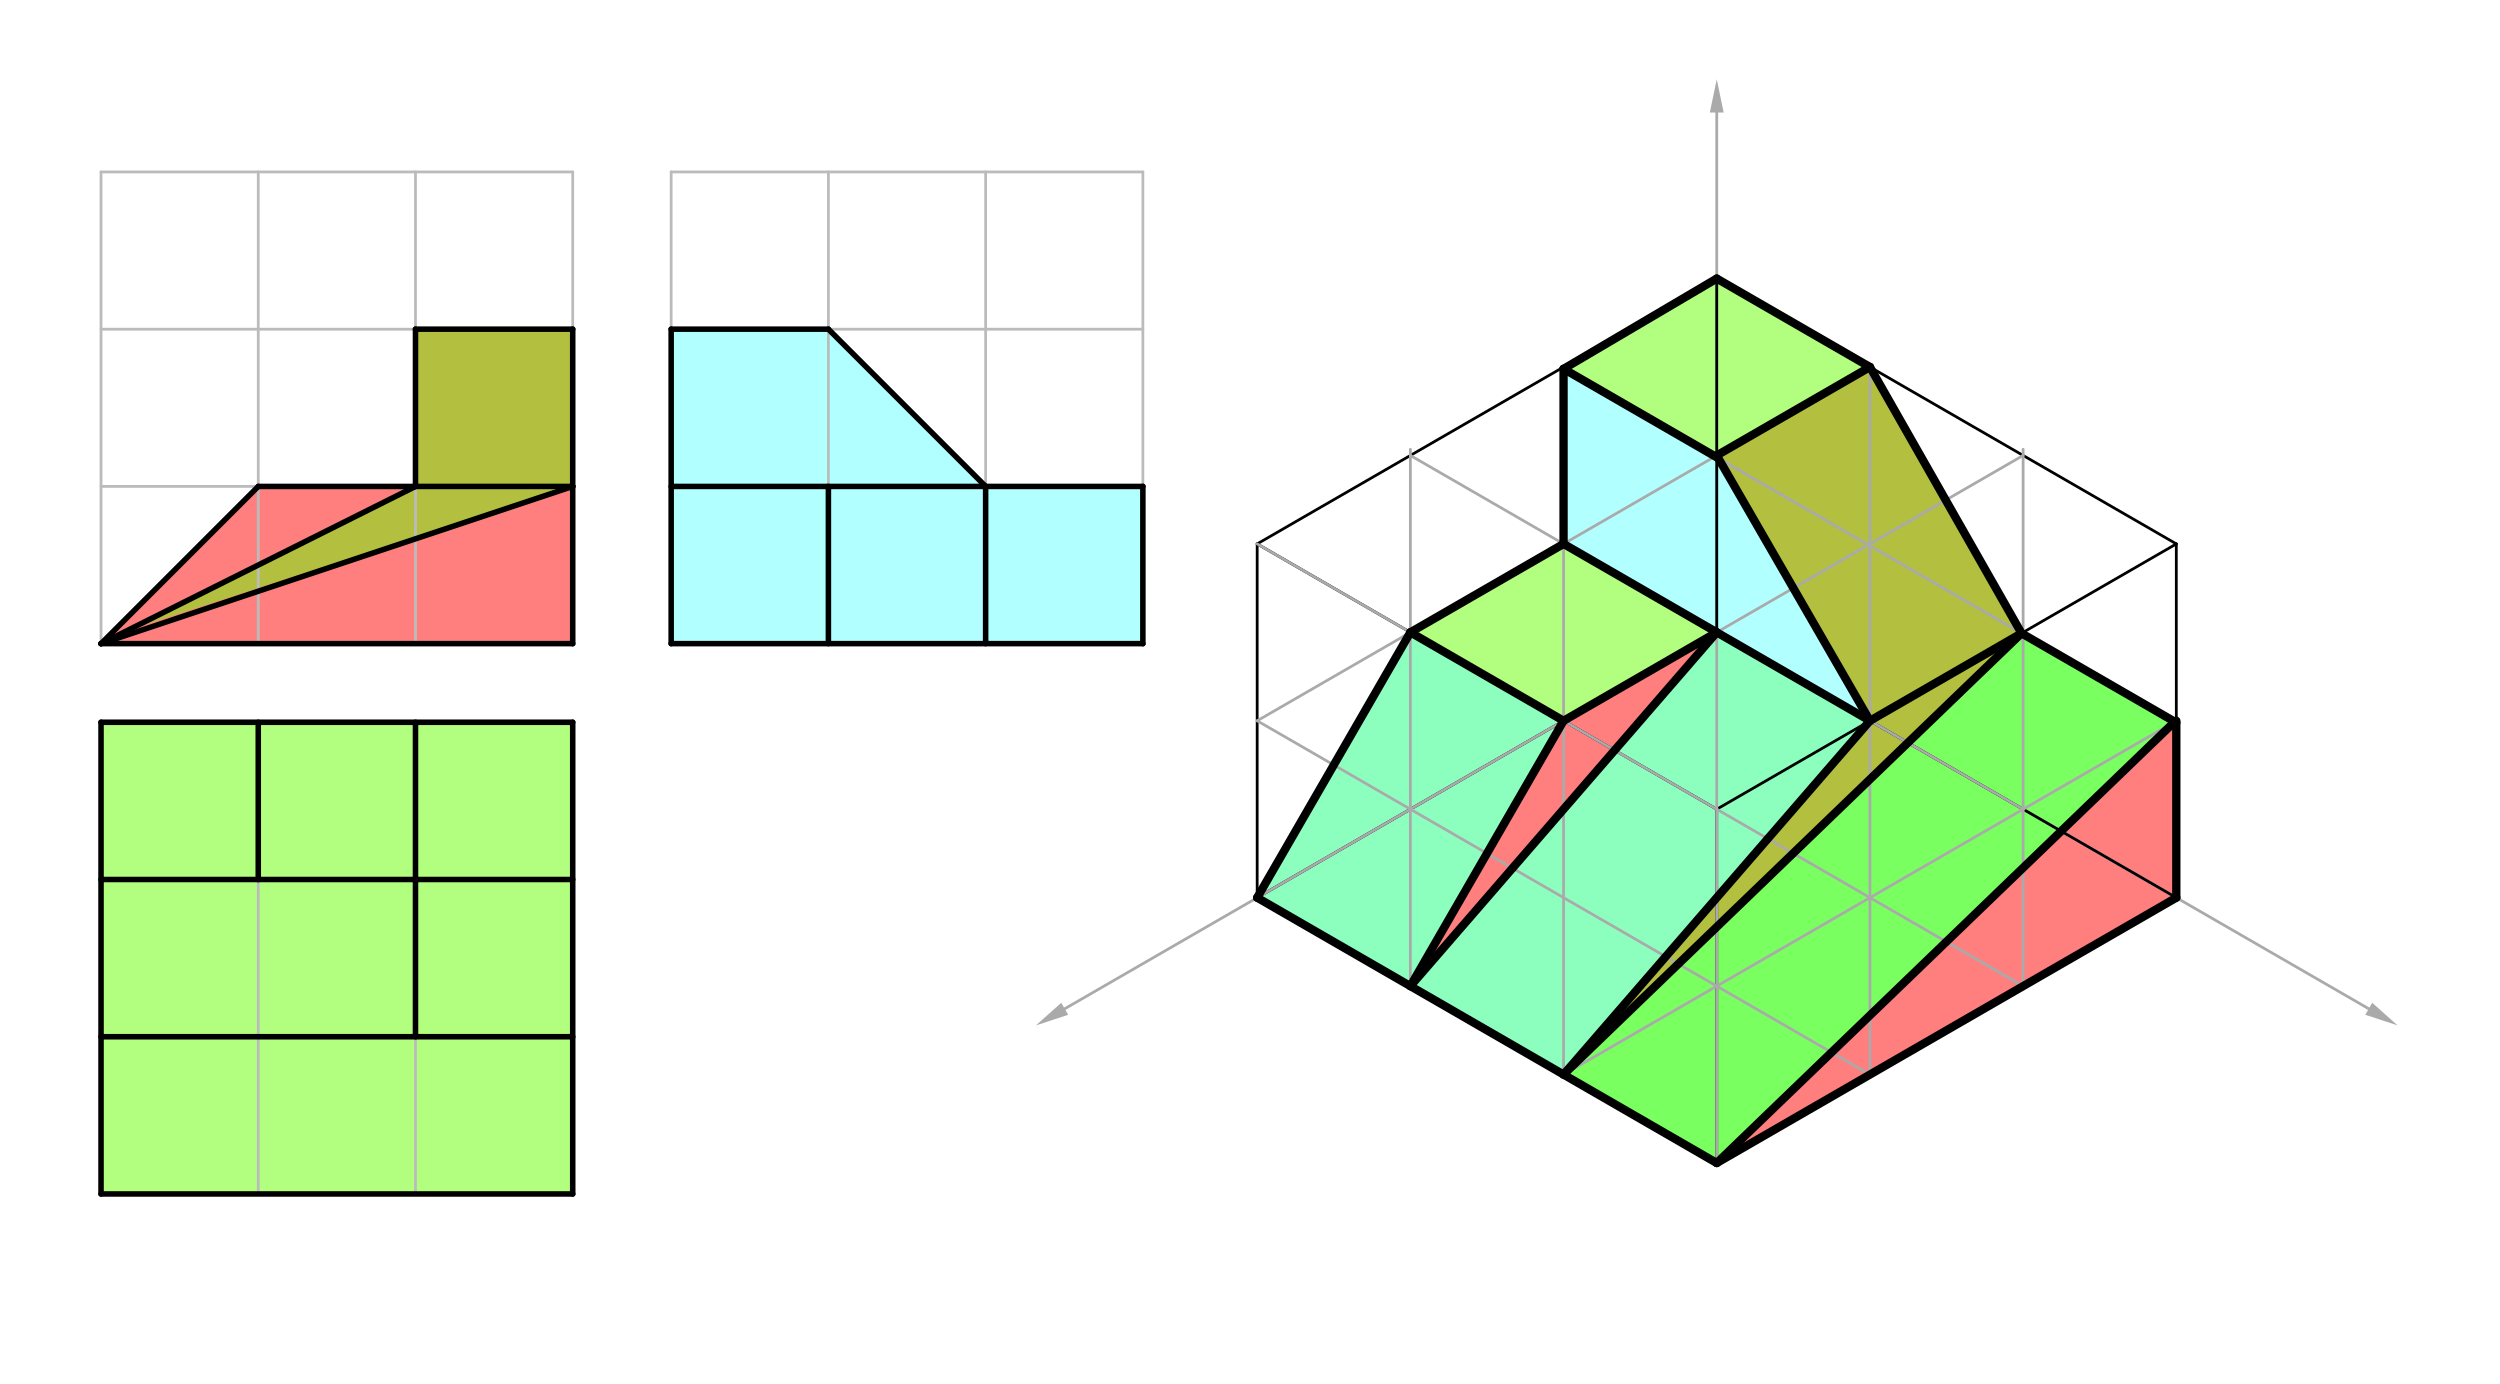 <svg xmlns="http://www.w3.org/2000/svg" class="svg--816" height="100%" preserveAspectRatio="xMidYMid meet" viewBox="0 0 901.417 498.898" width="100%"><defs><marker id="marker-arrow" markerHeight="16" markerUnits="userSpaceOnUse" markerWidth="24" orient="auto-start-reverse" refX="24" refY="4" viewBox="0 0 24 8"><path d="M 0 0 L 24 4 L 0 8 z" stroke="inherit"></path></marker></defs><g class="aux-layer--949"><g class="element--733"><g fill="#ff0000" opacity="0.5"><path d="M 149.811 118.693 L 206.504 118.693 L 206.504 232.079 L 36.425 232.079 L 93.118 175.386 L 149.811 175.386 L 149.811 118.693 L 149.811 118.693 Z" stroke="none"></path></g></g><g class="element--733"><g fill="#ff0000" opacity="0.5"><path d="M 619 419.339 L 784.124 260.224 L 784.704 323.669 L 619 419.339 L 619 419.339 Z" stroke="none"></path></g></g><g class="element--733"><g fill="#ff0000" opacity="0.5"><path d="M 728.89 228.335 L 674.235 259.89 L 563.765 387.449 L 728.89 228.335 L 728.89 228.335 Z" stroke="none"></path></g></g><g class="element--733"><g fill="#ff0000" opacity="0.5"><path d="M 619 228 L 563.765 259.89 L 508.531 355.559 L 619 228 L 619 228 Z" stroke="none"></path></g></g><g class="element--733"><g fill="#ff0000" opacity="0.5"><path d="M 619.58 165.224 L 674.235 132.331 L 728.89 228.335 L 674.235 259.89 L 619.58 165.224 L 619.58 165.224 Z" stroke="none"></path></g></g><g class="element--733"><g fill="#66ff00" opacity="0.5"><path d="M 36.425 260.425 L 36.425 430.504 L 206.504 430.504 L 206.504 260.425 L 36.425 260.425 L 36.425 260.425 Z" stroke="none"></path></g></g><g class="element--733"><g fill="#66ff00" opacity="0.5"><path d="M 453.296 323.669 L 508.531 228 L 563.765 259.89 L 508.531 355.559 L 453.296 323.669 L 453.296 323.669 Z" stroke="none"></path></g></g><g class="element--733"><g fill="#66ff00" opacity="0.5"><path d="M 508.531 228 L 563.765 196.11 L 619 228 L 563.765 259.89 L 508.531 228 L 508.531 228 Z" stroke="none"></path></g></g><g class="element--733"><g fill="#66ff00" opacity="0.5"><path d="M 619 228 L 508.531 355.559 L 563.765 387.449 L 674.235 259.89 L 619 228 L 619 228 Z" stroke="none"></path></g></g><g class="element--733"><g fill="#66ff00" opacity="0.5"><path d="M 563.765 133 L 619 100.441 L 674.235 132.331 L 619 164.22 L 563.765 133 L 563.765 133 Z" stroke="none"></path></g></g><g class="element--733"><g fill="#66ff00" opacity="0.5"><path d="M 674.235 132.331 L 619.58 165.224 L 674.235 259.89 L 728.89 228.335 L 674.235 132.331 L 674.235 132.331 Z" stroke="none"></path></g></g><g class="element--733"><g fill="#66ff00" opacity="0.5"><path d="M 149.811 118.693 L 149.811 175.386 L 206.504 175.386 L 206.504 118.693 L 149.811 118.693 L 149.811 118.693 Z" stroke="none"></path></g></g><g class="element--733"><g fill="#66ff00" opacity="0.5"><path d="M 728.89 228.335 L 784.124 260.224 L 619 419.339 L 563.765 387.449 L 728.89 228.335 L 728.89 228.335 Z" stroke="none"></path></g></g><g class="element--733"><g fill="#66ffff" opacity="0.5"><path d="M 242 118.693 L 242 232.079 L 412.079 232.079 L 412.079 175.386 L 355.386 175.386 L 298.693 118.693 L 242 118.693 L 242 118.693 Z" stroke="none"></path></g></g><g class="element--733"><g fill="#66ffff" opacity="0.5"><path d="M 563.765 133 L 563.765 196.11 L 674.235 259.89 L 619.58 165.224 L 563.765 133 L 563.765 133 Z" stroke="none"></path></g></g><g class="element--733"><g fill="#66ffff" opacity="0.5"><path d="M 508.531 228 L 453.296 323.669 L 508.531 355.559 L 563.765 259.89 L 508.531 228 L 508.531 228 Z" stroke="none"></path></g></g><g class="element--733"><g fill="#66ffff" opacity="0.5"><path d="M 619 228 L 508.531 355.559 L 563.765 387.449 L 674.235 259.89 L 619 228 L 619 228 Z" stroke="none"></path></g></g><g class="element--733"><g fill="#66ffff" opacity="0.5"><path d="M 728.89 228.335 L 563.765 387.449 L 619 419.339 L 784.124 260.224 L 728.89 228.335 L 728.89 228.335 Z" stroke="none"></path></g></g><g class="element--733"><g fill="#66ff00" opacity="0.5"><path d="M 728.89 228.335 L 784.124 260.224 L 619 419.339 L 563.765 387.449 L 674.235 259.89 L 728.89 228.335 L 728.89 228.335 Z" stroke="none"></path></g></g><g class="element--733"><g fill="#66ff00" opacity="0.5"><path d="M 36.425 232.079 L 149.811 175.386 L 206.504 175.386 L 46 227.291 L 36.425 232.079 L 36.425 232.079 Z" stroke="none"></path></g></g><g class="element--733"><line stroke="#bbbbbb" stroke-dasharray="none" stroke-linecap="round" stroke-width="1" x1="242" x2="412.079" y1="62" y2="62"></line></g><g class="element--733"><line stroke="#bbbbbb" stroke-dasharray="none" stroke-linecap="round" stroke-width="1" x1="412.079" x2="412.079" y1="62" y2="232.079"></line></g><g class="element--733"><line stroke="#bbbbbb" stroke-dasharray="none" stroke-linecap="round" stroke-width="1" x1="412.079" x2="242" y1="232.079" y2="232.079"></line></g><g class="element--733"><line stroke="#bbbbbb" stroke-dasharray="none" stroke-linecap="round" stroke-width="1" x1="36.425" x2="36.425" y1="62" y2="232.079"></line></g><g class="element--733"><line stroke="#bbbbbb" stroke-dasharray="none" stroke-linecap="round" stroke-width="1" x1="36.425" x2="206.504" y1="232.079" y2="232.079"></line></g><g class="element--733"><line stroke="#bbbbbb" stroke-dasharray="none" stroke-linecap="round" stroke-width="1" x1="36.425" x2="206.504" y1="62" y2="62"></line></g><g class="element--733"><line stroke="#bbbbbb" stroke-dasharray="none" stroke-linecap="round" stroke-width="1" x1="206.504" x2="206.504" y1="62" y2="232.079"></line></g><g class="element--733"><line stroke="#bbbbbb" stroke-dasharray="none" stroke-linecap="round" stroke-width="1" x1="206.504" x2="36.425" y1="260.425" y2="260.425"></line></g><g class="element--733"><line stroke="#bbbbbb" stroke-dasharray="none" stroke-linecap="round" stroke-width="1" x1="36.425" x2="36.425" y1="260.425" y2="430.504"></line></g><g class="element--733"><line stroke="#bbbbbb" stroke-dasharray="none" stroke-linecap="round" stroke-width="1" x1="36.425" x2="206.504" y1="430.504" y2="430.504"></line></g><g class="element--733"><line stroke="#bbbbbb" stroke-dasharray="none" stroke-linecap="round" stroke-width="1" x1="206.504" x2="206.504" y1="260.425" y2="430.504"></line></g><g class="element--733"><line stroke="#bbbbbb" stroke-dasharray="none" stroke-linecap="round" stroke-width="1" x1="242" x2="242" y1="62" y2="232.079"></line></g><g class="element--733"><line stroke="#bbbbbb" stroke-dasharray="none" stroke-linecap="round" stroke-width="1" x1="298.693" x2="298.693" y1="232.079" y2="62"></line></g><g class="element--733"><line stroke="#bbbbbb" stroke-dasharray="none" stroke-linecap="round" stroke-width="1" x1="355.386" x2="355.386" y1="232.079" y2="62"></line></g><g class="element--733"><line stroke="#bbbbbb" stroke-dasharray="none" stroke-linecap="round" stroke-width="1" x1="242" x2="412.079" y1="118.693" y2="118.693"></line></g><g class="element--733"><line stroke="#bbbbbb" stroke-dasharray="none" stroke-linecap="round" stroke-width="1" x1="242" x2="412.079" y1="175.386" y2="175.386"></line></g><g class="element--733"><line stroke="#bbbbbb" stroke-dasharray="none" stroke-linecap="round" stroke-width="1" x1="93.118" x2="93.118" y1="232.079" y2="62"></line></g><g class="element--733"><line stroke="#bbbbbb" stroke-dasharray="none" stroke-linecap="round" stroke-width="1" x1="149.811" x2="149.811" y1="232.079" y2="62"></line></g><g class="element--733"><line stroke="#bbbbbb" stroke-dasharray="none" stroke-linecap="round" stroke-width="1" x1="36.425" x2="206.504" y1="118.693" y2="118.693"></line></g><g class="element--733"><line stroke="#bbbbbb" stroke-dasharray="none" stroke-linecap="round" stroke-width="1" x1="36.425" x2="206.504" y1="175.386" y2="175.386"></line></g><g class="element--733"><line stroke="#bbbbbb" stroke-dasharray="none" stroke-linecap="round" stroke-width="1" x1="93.118" x2="93.118" y1="430.504" y2="260.425"></line></g><g class="element--733"><line stroke="#bbbbbb" stroke-dasharray="none" stroke-linecap="round" stroke-width="1" x1="149.811" x2="149.811" y1="430.504" y2="260.425"></line></g><g class="element--733"><line stroke="#bbbbbb" stroke-dasharray="none" stroke-linecap="round" stroke-width="1" x1="36.425" x2="206.504" y1="317.118" y2="317.118"></line></g><g class="element--733"><line stroke="#bbbbbb" stroke-dasharray="none" stroke-linecap="round" stroke-width="1" x1="36.425" x2="206.504" y1="373.811" y2="373.811"></line></g><g class="element--733"><line stroke="#000000" stroke-dasharray="none" stroke-linecap="round" stroke-width="2" x1="206.504" x2="36.425" y1="232.079" y2="232.079"></line></g><g class="element--733"><line stroke="#000000" stroke-dasharray="none" stroke-linecap="round" stroke-width="2" x1="36.425" x2="206.504" y1="232.079" y2="175.386"></line></g><g class="element--733"><line stroke="#000000" stroke-dasharray="none" stroke-linecap="round" stroke-width="2" x1="206.504" x2="206.504" y1="175.386" y2="232.079"></line></g><g class="element--733"><line stroke="#000000" stroke-dasharray="none" stroke-linecap="round" stroke-width="2" x1="206.504" x2="149.811" y1="175.386" y2="175.386"></line></g><g class="element--733"><line stroke="#000000" stroke-dasharray="none" stroke-linecap="round" stroke-width="2" x1="149.811" x2="36.425" y1="175.386" y2="232.079"></line></g><g class="element--733"><line stroke="#000000" stroke-dasharray="none" stroke-linecap="round" stroke-width="2" x1="149.811" x2="93.118" y1="175.386" y2="175.386"></line></g><g class="element--733"><line stroke="#000000" stroke-dasharray="none" stroke-linecap="round" stroke-width="2" x1="93.118" x2="36.425" y1="175.386" y2="232.079"></line></g><g class="element--733"><line stroke="#000000" stroke-dasharray="none" stroke-linecap="round" stroke-width="2" x1="149.811" x2="149.811" y1="175.386" y2="118.693"></line></g><g class="element--733"><line stroke="#000000" stroke-dasharray="none" stroke-linecap="round" stroke-width="2" x1="149.811" x2="206.504" y1="118.693" y2="118.693"></line></g><g class="element--733"><line stroke="#000000" stroke-dasharray="none" stroke-linecap="round" stroke-width="2" x1="206.504" x2="206.504" y1="118.693" y2="175.386"></line></g><g class="element--733"><line stroke="#000000" stroke-dasharray="none" stroke-linecap="round" stroke-width="2" x1="36.425" x2="36.425" y1="260.425" y2="430.504"></line></g><g class="element--733"><line stroke="#000000" stroke-dasharray="none" stroke-linecap="round" stroke-width="2" x1="36.425" x2="206.504" y1="430.504" y2="430.504"></line></g><g class="element--733"><line stroke="#000000" stroke-dasharray="none" stroke-linecap="round" stroke-width="2" x1="206.504" x2="206.504" y1="430.504" y2="260.425"></line></g><g class="element--733"><line stroke="#000000" stroke-dasharray="none" stroke-linecap="round" stroke-width="2" x1="206.504" x2="36.425" y1="260.425" y2="260.425"></line></g><g class="element--733"><line stroke="#000000" stroke-dasharray="none" stroke-linecap="round" stroke-width="2" x1="36.425" x2="206.504" y1="317.118" y2="317.118"></line></g><g class="element--733"><line stroke="#000000" stroke-dasharray="none" stroke-linecap="round" stroke-width="2" x1="93.118" x2="93.118" y1="260.425" y2="317.118"></line></g><g class="element--733"><line stroke="#000000" stroke-dasharray="none" stroke-linecap="round" stroke-width="2" x1="149.811" x2="149.811" y1="260.425" y2="317.118"></line></g><g class="element--733"><line stroke="#000000" stroke-dasharray="none" stroke-linecap="round" stroke-width="2" x1="149.811" x2="149.811" y1="317.118" y2="373.811"></line></g><g class="element--733"><line stroke="#000000" stroke-dasharray="none" stroke-linecap="round" stroke-width="2" x1="206.504" x2="36.425" y1="373.811" y2="373.811"></line></g><g class="element--733"><line stroke="#000000" stroke-dasharray="none" stroke-linecap="round" stroke-width="2" x1="242" x2="242" y1="118.693" y2="232.079"></line></g><g class="element--733"><line stroke="#000000" stroke-dasharray="none" stroke-linecap="round" stroke-width="2" x1="242" x2="412.079" y1="232.079" y2="232.079"></line></g><g class="element--733"><line stroke="#000000" stroke-dasharray="none" stroke-linecap="round" stroke-width="2" x1="412.079" x2="412.079" y1="232.079" y2="175.386"></line></g><g class="element--733"><line stroke="#000000" stroke-dasharray="none" stroke-linecap="round" stroke-width="2" x1="412.079" x2="242" y1="175.386" y2="175.386"></line></g><g class="element--733"><line stroke="#000000" stroke-dasharray="none" stroke-linecap="round" stroke-width="2" x1="355.386" x2="298.693" y1="175.386" y2="118.693"></line></g><g class="element--733"><line stroke="#000000" stroke-dasharray="none" stroke-linecap="round" stroke-width="2" x1="298.693" x2="242" y1="118.693" y2="118.693"></line></g><g class="element--733"><line stroke="#000000" stroke-dasharray="none" stroke-linecap="round" stroke-width="2" x1="298.693" x2="298.693" y1="232.079" y2="175.386"></line></g><g class="element--733"><line stroke="#000000" stroke-dasharray="none" stroke-linecap="round" stroke-width="2" x1="355.386" x2="355.386" y1="232.079" y2="175.386"></line></g><g class="element--733"><line stroke="#aaaaaa" stroke-dasharray="none" stroke-linecap="round" stroke-width="1" x1="619" x2="854.095" y1="228" y2="363.732"></line><path d="M864.488,369.732 l12,2.5 l0,-5 z" fill="#aaaaaa" stroke="#aaaaaa" stroke-width="0" transform="rotate(210, 864.488, 369.732)"></path></g><g class="element--733"><line stroke="#aaaaaa" stroke-dasharray="none" stroke-linecap="round" stroke-width="1" x1="619" x2="619" y1="227" y2="40.575"></line><path d="M619,28.575 l12,2.5 l0,-5 z" fill="#aaaaaa" stroke="#aaaaaa" stroke-width="0" transform="rotate(90, 619, 28.575)"></path></g><g class="element--733"><line stroke="#aaaaaa" stroke-dasharray="none" stroke-linecap="round" stroke-width="1" x1="619" x2="383.905" y1="228" y2="363.732"></line><path d="M373.512,369.732 l12,2.5 l0,-5 z" fill="#aaaaaa" stroke="#aaaaaa" stroke-width="0" transform="rotate(330, 373.512, 369.732)"></path></g><g class="element--733"><line stroke="#000000" stroke-dasharray="none" stroke-linecap="round" stroke-width="1" x1="619" x2="453.296" y1="228" y2="323.669"></line></g><g class="element--733"><line stroke="#000000" stroke-dasharray="none" stroke-linecap="round" stroke-width="1" x1="453.296" x2="619" y1="323.669" y2="419.339"></line></g><g class="element--733"><line stroke="#000000" stroke-dasharray="none" stroke-linecap="round" stroke-width="1" x1="619" x2="784.704" y1="419.339" y2="323.669"></line></g><g class="element--733"><line stroke="#000000" stroke-dasharray="none" stroke-linecap="round" stroke-width="1" x1="619" x2="784.704" y1="228" y2="323.669"></line></g><g class="element--733"><line stroke="#000000" stroke-dasharray="none" stroke-linecap="round" stroke-width="1" x1="453.296" x2="453.296" y1="323.669" y2="196.11"></line></g><g class="element--733"><line stroke="#000000" stroke-dasharray="none" stroke-linecap="round" stroke-width="1" x1="619" x2="619" y1="419.339" y2="291.78"></line></g><g class="element--733"><line stroke="#000000" stroke-dasharray="none" stroke-linecap="round" stroke-width="1" x1="619" x2="619" y1="228" y2="100.441"></line></g><g class="element--733"><line stroke="#000000" stroke-dasharray="none" stroke-linecap="round" stroke-width="1" x1="784.704" x2="784.704" y1="323.669" y2="196.11"></line></g><g class="element--733"><line stroke="#000000" stroke-dasharray="none" stroke-linecap="round" stroke-width="1" x1="453.296" x2="619" y1="196.11" y2="291.78"></line></g><g class="element--733"><line stroke="#000000" stroke-dasharray="none" stroke-linecap="round" stroke-width="1" x1="619" x2="784.704" y1="291.78" y2="196.11"></line></g><g class="element--733"><line stroke="#000000" stroke-dasharray="none" stroke-linecap="round" stroke-width="1" x1="453.296" x2="619" y1="196.11" y2="100.441"></line></g><g class="element--733"><line stroke="#000000" stroke-dasharray="none" stroke-linecap="round" stroke-width="1" x1="619" x2="784.704" y1="100.441" y2="196.11"></line></g><g class="element--733"><line stroke="#aaaaaa" stroke-dasharray="none" stroke-linecap="round" stroke-width="1" x1="508.531" x2="508.531" y1="355.559" y2="162"></line></g><g class="element--733"><line stroke="#aaaaaa" stroke-dasharray="none" stroke-linecap="round" stroke-width="1" x1="563.765" x2="563.765" y1="387.449" y2="133"></line></g><g class="element--733"><line stroke="#aaaaaa" stroke-dasharray="none" stroke-linecap="round" stroke-width="1" x1="619" x2="619" y1="419.339" y2="228"></line></g><g class="element--733"><line stroke="#aaaaaa" stroke-dasharray="none" stroke-linecap="round" stroke-width="1" x1="674.235" x2="674.235" y1="387.449" y2="132"></line></g><g class="element--733"><line stroke="#aaaaaa" stroke-dasharray="none" stroke-linecap="round" stroke-width="1" x1="729.469" x2="729.469" y1="355.559" y2="162"></line></g><g class="element--733"><line stroke="#aaaaaa" stroke-dasharray="none" stroke-linecap="round" stroke-width="1" x1="453.296" x2="674.235" y1="259.89" y2="132.331"></line></g><g class="element--733"><line stroke="#aaaaaa" stroke-dasharray="none" stroke-linecap="round" stroke-width="1" x1="453.296" x2="729.469" y1="323.669" y2="164.22"></line></g><g class="element--733"><line stroke="#aaaaaa" stroke-dasharray="none" stroke-linecap="round" stroke-width="1" x1="563.765" x2="784.704" y1="387.449" y2="259.89"></line></g><g class="element--733"><line stroke="#aaaaaa" stroke-dasharray="none" stroke-linecap="round" stroke-width="1" x1="563.765" x2="784.704" y1="133" y2="260.559"></line></g><g class="element--733"><line stroke="#aaaaaa" stroke-dasharray="none" stroke-linecap="round" stroke-width="1" x1="508.531" x2="729.469" y1="164.22" y2="291.78"></line></g><g class="element--733"><line stroke="#aaaaaa" stroke-dasharray="none" stroke-linecap="round" stroke-width="1" x1="453.296" x2="729.469" y1="196.11" y2="355.559"></line></g><g class="element--733"><line stroke="#aaaaaa" stroke-dasharray="none" stroke-linecap="round" stroke-width="1" x1="453.296" x2="674.235" y1="259.89" y2="387.449"></line></g><g class="element--733"><line stroke="#000000" stroke-dasharray="none" stroke-linecap="round" stroke-width="3" x1="784.704" x2="784.704" y1="259.89" y2="323.669"></line></g><g class="element--733"><line stroke="#000000" stroke-dasharray="none" stroke-linecap="round" stroke-width="3" x1="784.704" x2="619" y1="323.669" y2="419.339"></line></g><g class="element--733"><line stroke="#000000" stroke-dasharray="none" stroke-linecap="round" stroke-width="3" x1="619" x2="453.296" y1="419.339" y2="323.669"></line></g><g class="element--733"><line stroke="#000000" stroke-dasharray="none" stroke-linecap="round" stroke-width="3" x1="453.296" x2="508.531" y1="323.669" y2="228"></line></g><g class="element--733"><line stroke="#000000" stroke-dasharray="none" stroke-linecap="round" stroke-width="3" x1="508.531" x2="563.765" y1="355.559" y2="259.89"></line></g><g class="element--733"><line stroke="#000000" stroke-dasharray="none" stroke-linecap="round" stroke-width="3" x1="508.531" x2="563.765" y1="228" y2="259.89"></line></g><g class="element--733"><line stroke="#000000" stroke-dasharray="none" stroke-linecap="round" stroke-width="3" x1="508.531" x2="563.765" y1="228" y2="196.11"></line></g><g class="element--733"><line stroke="#000000" stroke-dasharray="none" stroke-linecap="round" stroke-width="3" x1="563.765" x2="619" y1="259.89" y2="228"></line></g><g class="element--733"><line stroke="#000000" stroke-dasharray="none" stroke-linecap="round" stroke-width="3" x1="619" x2="563.765" y1="228" y2="196.11"></line></g><g class="element--733"><line stroke="#000000" stroke-dasharray="none" stroke-linecap="round" stroke-width="3" x1="563.765" x2="563.765" y1="196.11" y2="133"></line></g><g class="element--733"><line stroke="#000000" stroke-dasharray="none" stroke-linecap="round" stroke-width="3" x1="563.765" x2="619" y1="133" y2="164.89"></line></g><g class="element--733"><line stroke="#000000" stroke-dasharray="none" stroke-linecap="round" stroke-width="3" x1="674.235" x2="619" y1="132.331" y2="164.22"></line></g><g class="element--733"><line stroke="#000000" stroke-dasharray="none" stroke-linecap="round" stroke-width="3" x1="563.765" x2="619" y1="133" y2="100.441"></line></g><g class="element--733"><line stroke="#000000" stroke-dasharray="none" stroke-linecap="round" stroke-width="3" x1="619" x2="674.235" y1="100.441" y2="132.331"></line></g><g class="element--733"><line stroke="#000000" stroke-dasharray="none" stroke-linecap="round" stroke-width="3" x1="619" x2="674.235" y1="164.22" y2="259.89"></line></g><g class="element--733"><line stroke="#000000" stroke-dasharray="none" stroke-linecap="round" stroke-width="3" x1="674.235" x2="619" y1="259.89" y2="228"></line></g><g class="element--733"><line stroke="#000000" stroke-dasharray="none" stroke-linecap="round" stroke-width="3" x1="674.235" x2="728.89" y1="132.331" y2="228.335"></line></g><g class="element--733"><line stroke="#000000" stroke-dasharray="none" stroke-linecap="round" stroke-width="3" x1="728.89" x2="674.235" y1="228.335" y2="259.89"></line></g><g class="element--733"><line stroke="#000000" stroke-dasharray="none" stroke-linecap="round" stroke-width="3" x1="728.89" x2="784.704" y1="228.335" y2="260.559"></line></g><g class="element--733"><line stroke="#000000" stroke-dasharray="none" stroke-linecap="round" stroke-width="3" x1="674.235" x2="563.765" y1="259.89" y2="387.449"></line></g><g class="element--733"><line stroke="#000000" stroke-dasharray="none" stroke-linecap="round" stroke-width="3" x1="784.124" x2="619" y1="260.224" y2="419.339"></line></g><g class="element--733"><line stroke="#000000" stroke-dasharray="none" stroke-linecap="round" stroke-width="3" x1="619" x2="508.531" y1="228" y2="355.559"></line></g><g class="element--733"><line stroke="#000000" stroke-dasharray="none" stroke-linecap="round" stroke-width="3" x1="728.89" x2="563.765" y1="228.335" y2="387.449"></line></g></g><g class="main-layer--75a"></g><g class="snaps-layer--ac6"></g><g class="temp-layer--52d"></g></svg>